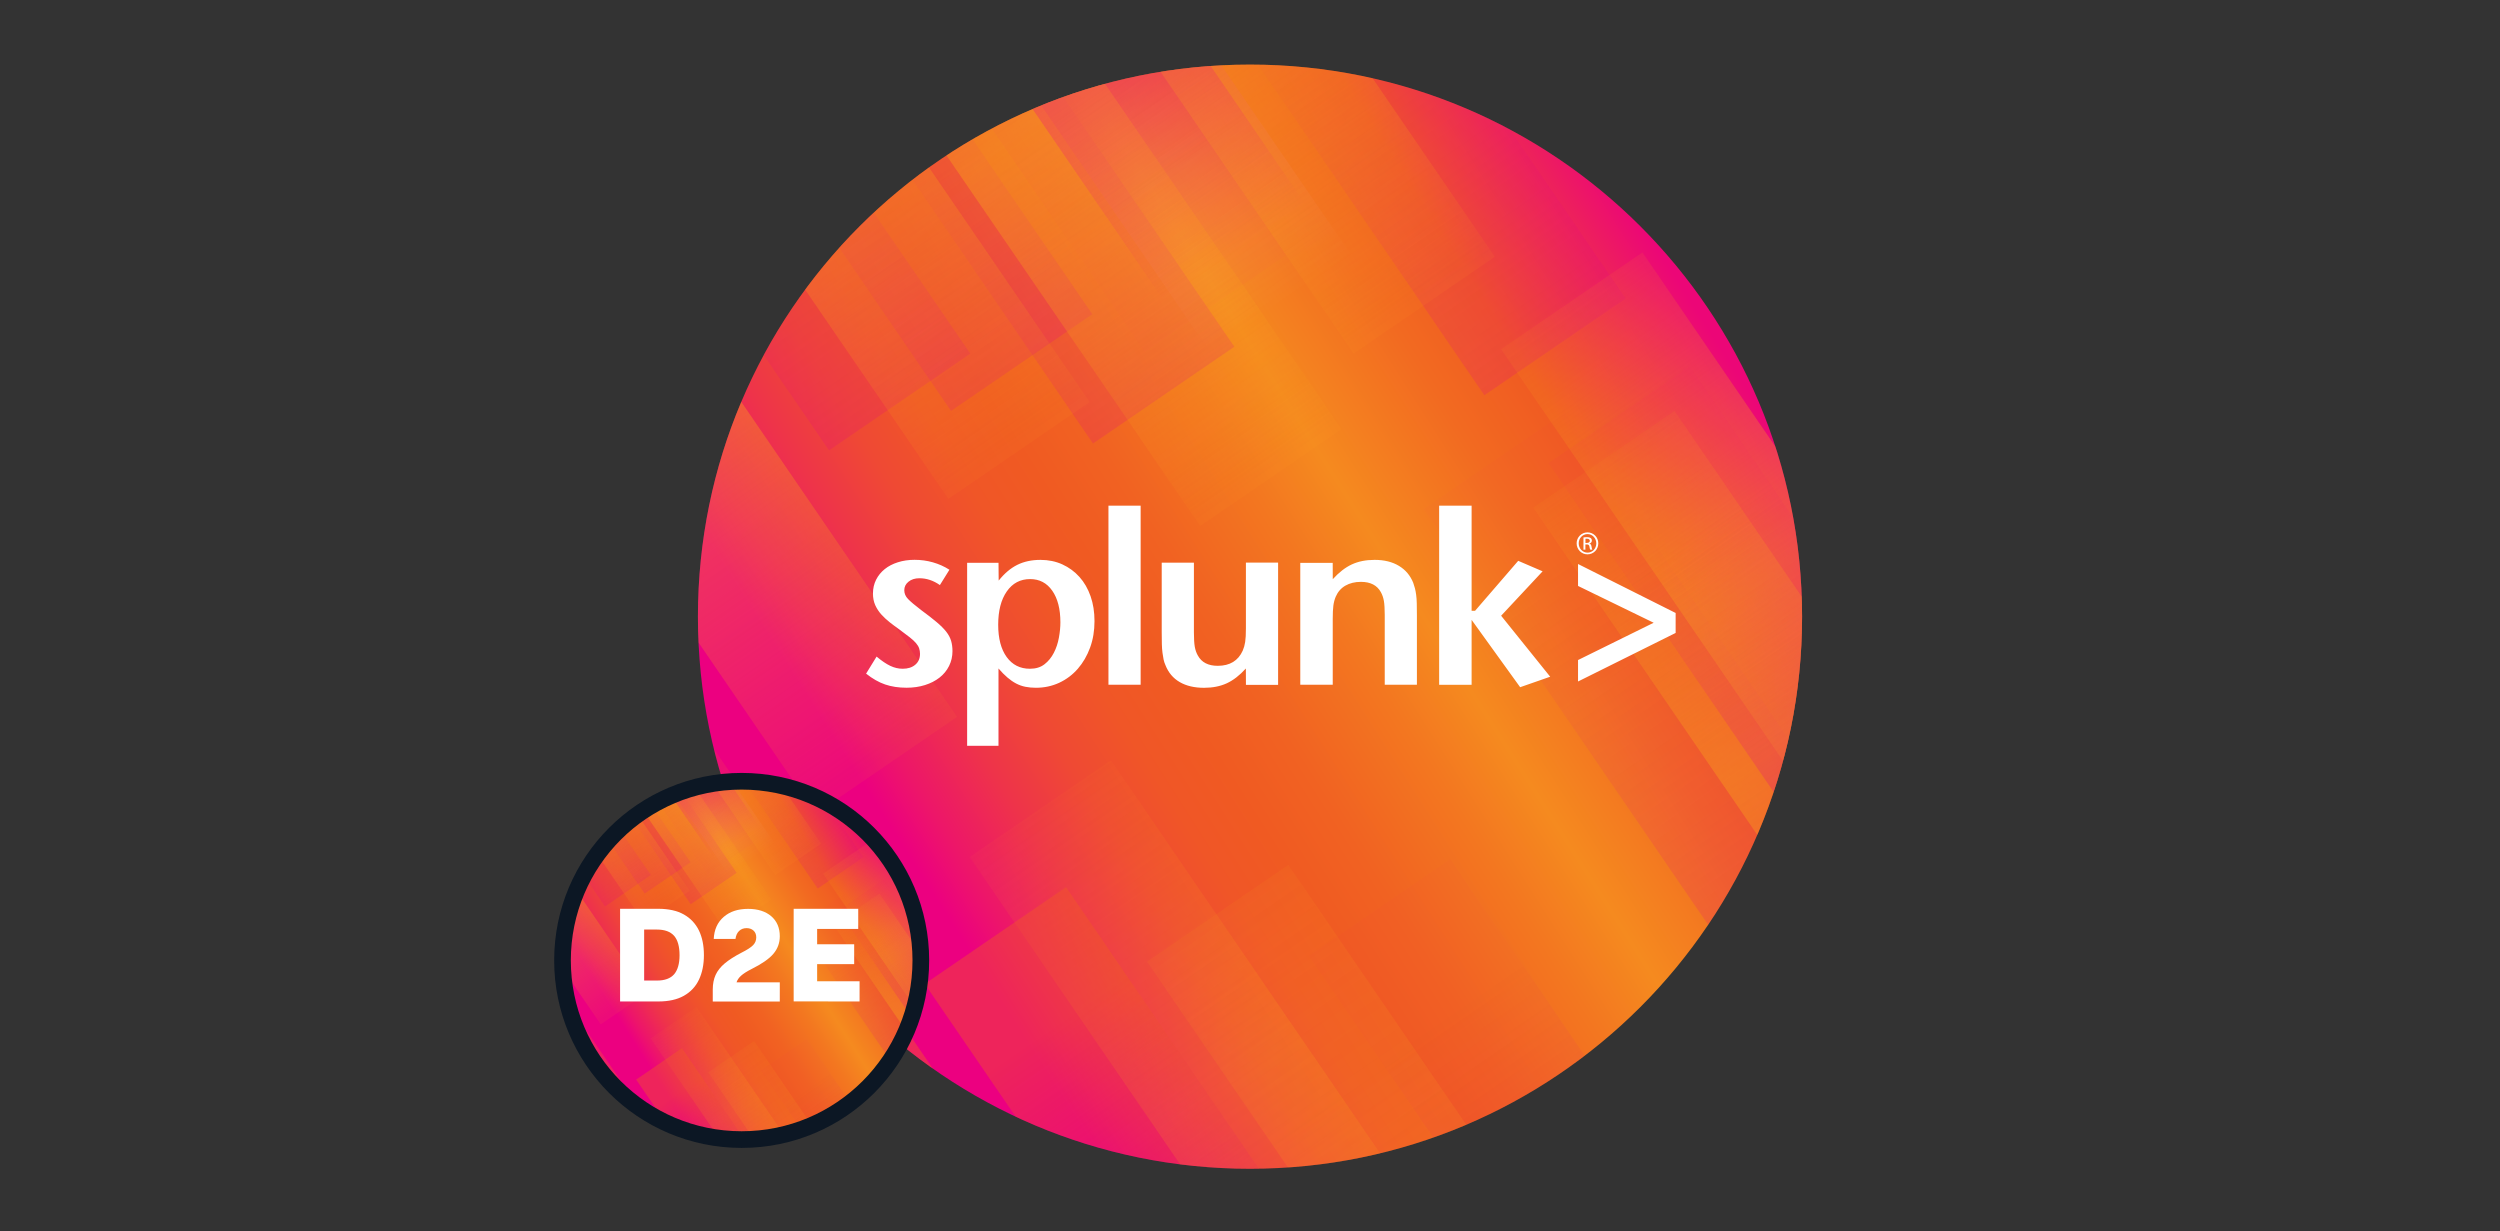 <svg width="1200" height="591" viewBox="0 0 1200 591" fill="none" xmlns="http://www.w3.org/2000/svg">
<rect x="0" y="0" width="1200" height="591" fill="#333333" stroke="none"/>
<g clip-path="url(#clip0)">
<path d="M600 561C746.355 561 865 442.355 865 296C865 149.645 746.355 31 600 31C453.645 31 335 149.645 335 296C335 442.355 453.645 561 600 561Z" fill="url(#paint0_linear)"/>
<path opacity="0.2" fill-rule="evenodd" clip-rule="evenodd" d="M648.654 122.488L580.824 168.935L429.326 -52.292L497.156 -98.739L648.654 122.488Z" fill="url(#paint1_linear)"/>
<path opacity="0.2" fill-rule="evenodd" clip-rule="evenodd" d="M465.756 169.749L397.925 216.184L246.437 -5.04L314.267 -51.487L465.756 169.749Z" fill="url(#paint2_linear)"/>
<path opacity="0.2" fill-rule="evenodd" clip-rule="evenodd" d="M524.314 150.818L456.483 197.254L304.997 -23.971L372.828 -70.418L524.314 150.818Z" fill="url(#paint3_linear)"/>
<path opacity="0.2" fill-rule="evenodd" clip-rule="evenodd" d="M592.477 166.446L524.646 212.882L373.16 -8.343L440.991 -54.79L592.477 166.446Z" fill="url(#paint4_linear)"/>
<path opacity="0.2" fill-rule="evenodd" clip-rule="evenodd" d="M780.321 143.276L712.49 189.711L561.004 -31.514L628.834 -77.961L780.321 143.276Z" fill="url(#paint5_linear)"/>
<path opacity="0.2" fill-rule="evenodd" clip-rule="evenodd" d="M617.247 122.454L549.416 168.901L398.959 -50.827L466.789 -97.274L617.247 122.454Z" fill="url(#paint6_linear)"/>
<path opacity="0.2" fill-rule="evenodd" clip-rule="evenodd" d="M901.57 417.657L833.74 464.094L683.285 244.378L751.115 197.931L901.57 417.657Z" fill="url(#paint7_linear)"/>
<path opacity="0.444" fill-rule="evenodd" clip-rule="evenodd" d="M643.932 206.015L576.102 252.463L368.284 -51.023L436.114 -97.47L643.932 206.015Z" fill="url(#paint8_linear)"/>
<path opacity="0.444" fill-rule="evenodd" clip-rule="evenodd" d="M826.231 718.639L758.4 765.086L550.57 461.589L618.401 415.142L826.231 718.639Z" fill="url(#paint9_linear)"/>
<path opacity="0.2" fill-rule="evenodd" clip-rule="evenodd" d="M846.585 632.138L778.755 678.585L628.288 458.857L696.118 412.41L846.585 632.138Z" fill="url(#paint10_linear)"/>
<path opacity="0.444" fill-rule="evenodd" clip-rule="evenodd" d="M523.042 193.001L455.223 239.449L247.55 -63.825L315.38 -110.262L523.042 193.001Z" fill="url(#paint11_linear)"/>
<path opacity="0.444" fill-rule="evenodd" clip-rule="evenodd" d="M996.033 424.443L928.203 470.89L720.529 167.615L788.36 121.167L996.033 424.443Z" fill="url(#paint12_linear)"/>
<path opacity="0.444" fill-rule="evenodd" clip-rule="evenodd" d="M459.365 344.105L391.534 390.552L183.863 87.279L251.694 40.831L459.365 344.105Z" fill="url(#paint13_linear)"/>
<path opacity="0.444" fill-rule="evenodd" clip-rule="evenodd" d="M1011.44 500.517L943.618 546.964L735.945 243.691L803.775 197.253L1011.44 500.517Z" fill="url(#paint14_linear)"/>
<path opacity="0.444" fill-rule="evenodd" clip-rule="evenodd" d="M717.542 123.261L649.724 169.708L442.05 -133.568L509.881 -180.003L717.542 123.261Z" fill="url(#paint15_linear)"/>
<path opacity="0.444" fill-rule="evenodd" clip-rule="evenodd" d="M740.934 668.18L673.104 714.628L465.431 411.354L533.261 364.907L740.934 668.18Z" fill="url(#paint16_linear)"/>
<path opacity="0.444" fill-rule="evenodd" clip-rule="evenodd" d="M640.574 118.479L572.744 164.926L365.07 -138.347L432.901 -184.794L640.574 118.479Z" fill="url(#paint17_linear)"/>
<path opacity="0.444" fill-rule="evenodd" clip-rule="evenodd" d="M478.946 558.468L411.115 604.915L266.225 393.327L334.056 346.88L478.946 558.468Z" fill="url(#paint18_linear)"/>
<path opacity="0.4" fill-rule="evenodd" clip-rule="evenodd" d="M962.809 397.434L894.979 443.882L743.259 222.303L811.077 175.854L962.809 397.434Z" fill="url(#paint19_linear)"/>
<path opacity="0.4" fill-rule="evenodd" clip-rule="evenodd" d="M663.441 647.407L595.611 693.854L443.879 472.273L511.709 425.826L663.441 647.407Z" fill="url(#paint20_linear)"/>
<path d="M457.189 312.531C457.189 315.109 456.645 317.492 455.544 319.681C454.455 321.871 452.927 323.722 450.971 325.251C449.015 326.781 446.698 327.971 444.002 328.826C441.308 329.682 438.355 330.108 435.156 330.108C431.323 330.108 427.89 329.59 424.845 328.54C421.814 327.504 418.769 325.767 415.726 323.346L420.764 315.16C423.185 317.193 425.363 318.67 427.319 319.602C429.261 320.534 431.255 321.002 433.291 321.002C435.792 321.002 437.798 320.368 439.326 319.072C440.853 317.776 441.605 316.041 441.605 313.851C441.605 312.919 441.463 312.025 441.19 311.209C440.918 310.392 440.412 309.551 439.675 308.684C438.938 307.829 437.926 306.884 436.632 305.873C435.351 304.863 433.693 303.606 431.658 302.117C430.104 301.016 428.574 299.888 427.097 298.722C425.608 297.544 424.274 296.301 423.057 294.967C421.853 293.632 420.882 292.155 420.13 290.51C419.393 288.864 419.017 286.988 419.017 284.889C419.017 282.468 419.523 280.252 420.532 278.257C421.542 276.262 422.929 274.566 424.676 273.167C426.425 271.755 428.523 270.666 430.983 269.89C433.431 269.112 436.1 268.712 438.988 268.712C442.031 268.712 444.973 269.115 447.823 269.929C450.673 270.743 453.301 271.924 455.724 273.478L451.152 280.835C448.03 278.645 444.753 277.559 441.308 277.559C439.21 277.559 437.461 278.103 436.102 279.204C434.729 280.305 434.057 281.666 434.057 283.309C434.057 284.877 434.652 286.289 435.871 287.532C437.076 288.79 439.147 290.536 442.113 292.803C445.093 294.993 447.567 296.908 449.521 298.554C451.477 300.199 453.031 301.741 454.171 303.191C455.31 304.642 456.088 306.106 456.529 307.595C456.97 309.101 457.189 310.732 457.189 312.531ZM508.987 298.737C508.987 301.004 508.753 303.451 508.274 306.068C507.807 308.684 506.992 311.12 505.853 313.334C504.713 315.562 503.224 317.4 501.372 318.838C499.519 320.289 497.187 321.002 494.352 321.002C489.637 321.002 485.92 319.123 483.2 315.367C480.492 311.611 479.134 306.456 479.134 299.888C479.134 293.167 480.507 287.828 483.265 283.88C486.012 279.929 489.755 277.961 494.47 277.961C498.951 277.961 502.487 279.825 505.077 283.531C507.691 287.262 508.987 292.326 508.987 298.737ZM525.359 298.142C525.359 293.764 524.738 289.787 523.48 286.2C522.223 282.598 520.449 279.517 518.144 276.939C515.838 274.362 513.092 272.355 509.931 270.905C506.759 269.466 503.261 268.741 499.428 268.741C495.205 268.741 491.487 269.543 488.276 271.138C485.065 272.745 482.097 275.258 479.365 278.691L479.288 270.143H464.224V357.988H479.276V320.867C480.765 322.589 482.191 324.04 483.564 325.206C484.937 326.384 486.322 327.342 487.734 328.082C489.146 328.822 490.635 329.352 492.203 329.662C493.771 329.973 495.455 330.13 497.255 330.13C501.244 330.13 504.973 329.327 508.421 327.733C511.866 326.126 514.846 323.885 517.359 320.997C519.871 318.108 521.827 314.728 523.239 310.869C524.661 306.988 525.359 302.753 525.359 298.142ZM532.056 328.684H547.508V242.718H532.056V328.684ZM613.489 328.711V270.061H598.037V301.628C598.037 304.439 597.921 306.615 597.687 308.142C597.454 309.669 597.054 311.057 596.509 312.312C594.319 317.157 590.318 319.592 584.502 319.592C579.956 319.592 576.769 317.947 574.97 314.659C574.257 313.415 573.765 312.004 573.493 310.435C573.221 308.867 573.078 306.603 573.078 303.622V270.073H557.624V303.401C557.624 305.668 557.651 307.585 557.689 309.151C557.728 310.717 557.831 312.105 557.988 313.321C558.145 314.538 558.325 315.615 558.518 316.547C558.713 317.48 559.009 318.385 559.4 319.241C560.811 322.842 563.09 325.562 566.266 327.4C569.438 329.238 573.324 330.147 577.935 330.147C582.079 330.147 585.719 329.421 588.853 327.983C591.987 326.533 595.033 324.174 598.01 320.886L598.049 328.735H613.489V328.711ZM680.117 328.684V295.434C680.117 293.167 680.09 291.237 680.052 289.645C680.013 288.038 679.922 286.665 679.753 285.487C679.596 284.321 679.404 283.285 679.17 282.391C678.936 281.497 678.664 280.616 678.353 279.748C676.942 276.238 674.663 273.531 671.487 271.615C668.315 269.698 664.429 268.739 659.803 268.739C655.66 268.739 652.02 269.464 648.885 270.914C645.751 272.365 642.706 274.735 639.728 278.011L639.702 270.163H624.132V328.682H639.714V297.077C639.714 294.345 639.818 292.22 640.013 290.705C640.208 289.19 640.584 287.766 641.14 286.431C642.15 284.087 643.706 282.312 645.79 281.107C647.876 279.903 650.362 279.293 653.263 279.293C657.809 279.293 660.996 280.938 662.795 284.203C663.494 285.446 663.988 286.858 664.26 288.411C664.532 289.965 664.675 292.232 664.675 295.198V328.667H680.114V328.684H680.117ZM744.088 324.825L720.541 295.552L740.45 274.232L728.742 269.194L708.019 293.196H706.373V242.73H690.791V328.696H706.373V297.544L729.674 329.86L744.088 324.825ZM804.305 303.815V294.229L757.456 270.722V281.252L793.761 298.92L757.456 316.819V327.116L804.305 303.815ZM761.987 255.542C759.111 255.542 756.781 257.886 756.781 260.801C756.781 263.766 759.113 266.086 761.987 266.086C764.888 266.086 767.181 263.769 767.181 260.801C767.181 257.874 764.888 255.542 762.014 255.542H761.987ZM762.014 256.356C764.346 256.356 766.223 258.339 766.223 260.825C766.223 263.299 764.358 265.294 762.014 265.267C759.67 265.267 757.779 263.299 757.779 260.798C757.779 258.336 759.67 256.356 761.987 256.356H762.014ZM761.016 261.331H761.665C762.416 261.331 762.792 261.615 762.922 262.355C763.038 263.133 763.182 263.663 763.324 263.844H764.31C764.218 263.663 764.076 263.299 763.934 262.393C763.818 261.526 763.466 261.059 762.949 260.97V260.917C763.582 260.736 764.088 260.256 764.088 259.493C764.088 258.936 763.893 258.534 763.544 258.276C763.194 258.016 762.611 257.835 761.717 257.835C761.019 257.835 760.552 257.9 760.06 257.977V263.846H760.992V261.333H761.016V261.331ZM761.016 258.623C761.173 258.597 761.392 258.57 761.691 258.57C762.739 258.57 763.115 259.088 763.115 259.594C763.115 260.319 762.455 260.603 761.691 260.603H761.016V258.623Z" fill="white"/>
</g>
<g clip-path="url(#clip1)">
<path d="M355.982 546.964C403.469 546.964 441.964 508.469 441.964 460.982C441.964 413.495 403.469 375 355.982 375C308.495 375 270 413.495 270 460.982C270 508.469 308.495 546.964 355.982 546.964Z" fill="url(#paint21_linear)"/>
<path opacity="0.2" fill-rule="evenodd" clip-rule="evenodd" d="M371.782 404.692L349.792 419.772L300.628 347.971L322.619 332.891L371.782 404.692Z" fill="url(#paint22_linear)"/>
<path opacity="0.2" fill-rule="evenodd" clip-rule="evenodd" d="M312.433 420.024L290.407 435.104L241.243 363.303L263.27 348.223L312.433 420.024Z" fill="url(#paint23_linear)"/>
<path opacity="0.2" fill-rule="evenodd" clip-rule="evenodd" d="M331.436 413.87L309.41 428.95L260.247 357.149L282.273 342.104L331.436 413.87Z" fill="url(#paint24_linear)"/>
<path opacity="0.2" fill-rule="evenodd" clip-rule="evenodd" d="M353.571 418.945L331.544 434.025L282.381 362.223L304.407 347.143L353.571 418.945Z" fill="url(#paint25_linear)"/>
<path opacity="0.2" fill-rule="evenodd" clip-rule="evenodd" d="M414.503 411.423L392.513 426.503L343.349 354.701L365.34 339.621L414.503 411.423Z" fill="url(#paint26_linear)"/>
<path opacity="0.2" fill-rule="evenodd" clip-rule="evenodd" d="M361.597 404.693L339.57 419.737L290.767 348.439L312.757 333.359L361.597 404.693Z" fill="url(#paint27_linear)"/>
<path opacity="0.2" fill-rule="evenodd" clip-rule="evenodd" d="M453.877 500.464L431.851 515.544L383.011 444.246L405.038 429.166L453.877 500.464Z" fill="url(#paint28_linear)"/>
<path opacity="0.444" fill-rule="evenodd" clip-rule="evenodd" d="M370.27 431.794L348.244 446.874L280.797 348.367L302.824 333.323L370.27 431.794Z" fill="url(#paint29_linear)"/>
<path opacity="0.444" fill-rule="evenodd" clip-rule="evenodd" d="M429.403 598.143L407.413 613.223L339.966 514.753L361.956 499.672L429.403 598.143Z" fill="url(#paint30_linear)"/>
<path opacity="0.2" fill-rule="evenodd" clip-rule="evenodd" d="M436.026 570.07L413.999 585.15L365.196 513.853L387.186 498.772L436.026 570.07Z" fill="url(#paint31_linear)"/>
<path opacity="0.444" fill-rule="evenodd" clip-rule="evenodd" d="M331.04 427.582L309.014 442.662L241.603 344.228L263.63 329.147L331.04 427.582Z" fill="url(#paint32_linear)"/>
<path opacity="0.444" fill-rule="evenodd" clip-rule="evenodd" d="M484.541 502.696L462.515 517.74L395.104 419.341L417.13 404.261L484.541 502.696Z" fill="url(#paint33_linear)"/>
<path opacity="0.444" fill-rule="evenodd" clip-rule="evenodd" d="M310.346 476.602L288.355 491.682L220.945 393.247L242.971 378.203L310.346 476.602Z" fill="url(#paint34_linear)"/>
<path opacity="0.444" fill-rule="evenodd" clip-rule="evenodd" d="M489.508 527.385L467.518 542.429L400.107 444.03L422.133 428.95L489.508 527.385Z" fill="url(#paint35_linear)"/>
<path opacity="0.444" fill-rule="evenodd" clip-rule="evenodd" d="M394.132 404.944L372.142 420.024L304.731 321.589L326.758 306.509L394.132 404.944Z" fill="url(#paint36_linear)"/>
<path opacity="0.444" fill-rule="evenodd" clip-rule="evenodd" d="M401.726 581.767L379.736 596.847L312.325 498.448L334.351 483.368L401.726 581.767Z" fill="url(#paint37_linear)"/>
<path opacity="0.444" fill-rule="evenodd" clip-rule="evenodd" d="M369.155 403.397L347.164 418.477L279.753 320.042L301.78 304.962L369.155 403.397Z" fill="url(#paint38_linear)"/>
<path opacity="0.444" fill-rule="evenodd" clip-rule="evenodd" d="M316.716 546.172L294.69 561.253L247.686 492.582L269.676 477.502L316.716 546.172Z" fill="url(#paint39_linear)"/>
<path opacity="0.4" fill-rule="evenodd" clip-rule="evenodd" d="M473.744 493.914L451.718 508.994L402.482 437.084L424.509 422.004L473.744 493.914Z" fill="url(#paint40_linear)"/>
<path opacity="0.4" fill-rule="evenodd" clip-rule="evenodd" d="M376.605 575.037L354.578 590.117L305.343 518.208L327.333 503.127L376.605 575.037Z" fill="url(#paint41_linear)"/>
<path d="M297.641 480.669V436.22H315.96C320.927 436.22 325.03 437.12 328.269 438.956C331.508 440.791 333.884 443.346 335.503 446.658C337.087 449.969 337.879 453.892 337.879 458.463C337.879 462.961 337.087 466.884 335.503 470.232C333.92 473.579 331.508 476.134 328.269 477.97C325.03 479.805 320.927 480.705 315.96 480.705H297.641V480.669ZM315.384 446.19H309.194V470.663H315.384C319.091 470.663 321.791 469.656 323.554 467.676C325.282 465.661 326.182 462.601 326.182 458.499C326.182 454.288 325.318 451.192 323.554 449.177C321.791 447.197 319.055 446.19 315.384 446.19Z" fill="white"/>
<path d="M342.125 480.669V474.946C342.125 472.283 342.593 469.944 343.493 467.964C344.393 465.985 345.869 464.113 347.884 462.422C349.9 460.73 352.563 459.039 355.802 457.347C358.609 455.943 360.481 454.72 361.489 453.676C362.496 452.632 363 451.408 363 449.933C363 448.565 362.568 447.485 361.705 446.694C360.841 445.902 359.725 445.506 358.357 445.506C356.882 445.506 355.694 445.974 354.758 446.874C353.823 447.773 353.247 449.033 353.031 450.689H342.593C342.809 446.226 344.393 442.699 347.38 440.107C350.367 437.516 354.254 436.256 359.077 436.256C363.756 436.256 367.463 437.444 370.198 439.783C372.934 442.159 374.301 445.362 374.301 449.393C374.301 452.632 373.258 455.439 371.206 457.851C369.155 460.262 365.664 462.674 360.769 465.121C358.501 466.273 356.81 467.352 355.694 468.36C354.614 469.332 353.894 470.412 353.535 471.527H374.301V480.741H342.125V480.669Z" fill="white"/>
<path d="M380.959 480.669V436.22H411.948V445.902H392.225V453.244H410.004V462.781H392.225V471.023H412.595V480.705L380.959 480.669Z" fill="white"/>
</g>
<path d="M356 543C310.713 543 274 506.287 274 461H266C266 510.706 306.294 551 356 551V543ZM438 461C438 506.287 401.287 543 356 543V551C405.706 551 446 510.706 446 461H438ZM356 379C401.287 379 438 415.713 438 461H446C446 411.294 405.706 371 356 371V379ZM356 371C306.294 371 266 411.294 266 461H274C274 415.713 310.713 379 356 379V371Z" fill="#0C1724"/>
<defs>
<linearGradient id="paint0_linear" x1="819.254" y1="156.309" x2="390.273" y2="429.621" gradientUnits="userSpaceOnUse">
<stop stop-color="#EC0677"/>
<stop offset="0.165" stop-color="#F05A22"/>
<stop offset="0.249" stop-color="#F26A21"/>
<stop offset="0.373" stop-color="#F58A1F"/>
<stop offset="0.443" stop-color="#F37720"/>
<stop offset="0.544" stop-color="#F16222"/>
<stop offset="0.61" stop-color="#F05A22"/>
<stop offset="0.667" stop-color="#F05627"/>
<stop offset="0.73" stop-color="#EF4934"/>
<stop offset="0.795" stop-color="#EE334A"/>
<stop offset="0.863" stop-color="#ED1669"/>
<stop offset="0.904" stop-color="#EC0080"/>
</linearGradient>
<linearGradient id="paint1_linear" x1="463.644" y1="-74.529" x2="615.068" y2="145.505" gradientUnits="userSpaceOnUse">
<stop offset="0.503" stop-color="#E20782"/>
<stop offset="1" stop-color="white" stop-opacity="0"/>
</linearGradient>
<linearGradient id="paint2_linear" x1="311.457" y1="17.398" x2="431.512" y2="191.85" gradientUnits="userSpaceOnUse">
<stop offset="0.037" stop-color="#E20782" stop-opacity="0.1"/>
<stop offset="1" stop-color="#E20782"/>
</linearGradient>
<linearGradient id="paint3_linear" x1="370.015" y1="-1.533" x2="490.07" y2="172.919" gradientUnits="userSpaceOnUse">
<stop offset="0.037" stop-color="#E20782" stop-opacity="0.1"/>
<stop offset="1" stop-color="#E20782"/>
</linearGradient>
<linearGradient id="paint4_linear" x1="438.179" y1="14.095" x2="558.234" y2="188.547" gradientUnits="userSpaceOnUse">
<stop offset="0.037" stop-color="#E20782" stop-opacity="0.1"/>
<stop offset="1" stop-color="#E20782"/>
</linearGradient>
<linearGradient id="paint5_linear" x1="626.022" y1="-9.076" x2="746.077" y2="165.376" gradientUnits="userSpaceOnUse">
<stop offset="0.037" stop-color="#E20782" stop-opacity="0.1"/>
<stop offset="1" stop-color="#E20782"/>
</linearGradient>
<linearGradient id="paint6_linear" x1="432.817" y1="-73.719" x2="582.463" y2="143.738" gradientUnits="userSpaceOnUse">
<stop stop-color="#E20782"/>
<stop offset="0.772" stop-color="#E20782" stop-opacity="0.1"/>
</linearGradient>
<linearGradient id="paint7_linear" x1="717.138" y1="221.474" x2="866.783" y2="438.93" gradientUnits="userSpaceOnUse">
<stop offset="0.213" stop-color="#E20782" stop-opacity="0.1"/>
<stop offset="1" stop-color="#E20782"/>
</linearGradient>
<linearGradient id="paint8_linear" x1="402.208" y1="-73.829" x2="609.173" y2="226.354" gradientUnits="userSpaceOnUse">
<stop stop-color="#F89E1C" stop-opacity="0.2"/>
<stop offset="0.453" stop-color="#F89E1C"/>
<stop offset="1" stop-color="#F89E1C" stop-opacity="0.15"/>
</linearGradient>
<linearGradient id="paint9_linear" x1="584.485" y1="438.766" x2="791.449" y2="738.949" gradientUnits="userSpaceOnUse">
<stop stop-color="#F89E1C" stop-opacity="0.2"/>
<stop offset="0.554" stop-color="#F89E1C" stop-opacity="0.5"/>
<stop offset="1" stop-color="#F89E1C" stop-opacity="0.15"/>
</linearGradient>
<linearGradient id="paint10_linear" x1="662.145" y1="435.957" x2="811.79" y2="653.413" gradientUnits="userSpaceOnUse">
<stop offset="0.228" stop-color="#E20782" stop-opacity="0.1"/>
<stop offset="1" stop-color="#E20782"/>
</linearGradient>
<linearGradient id="paint11_linear" x1="281.462" y1="-86.646" x2="488.273" y2="213.316" gradientUnits="userSpaceOnUse">
<stop stop-color="#F89E1C" stop-opacity="0.2"/>
<stop offset="0.442" stop-color="#F89E1C"/>
<stop offset="1" stop-color="#F89E1C" stop-opacity="0.15"/>
</linearGradient>
<linearGradient id="paint12_linear" x1="754.444" y1="144.794" x2="961.255" y2="444.755" gradientUnits="userSpaceOnUse">
<stop stop-color="#F89E1C" stop-opacity="0.2"/>
<stop offset="0.442" stop-color="#F89E1C"/>
<stop offset="1" stop-color="#F89E1C" stop-opacity="0.15"/>
</linearGradient>
<linearGradient id="paint13_linear" x1="217.776" y1="64.456" x2="424.587" y2="364.417" gradientUnits="userSpaceOnUse">
<stop stop-color="#F89E1C" stop-opacity="0.2"/>
<stop offset="0.442" stop-color="#F89E1C"/>
<stop offset="1" stop-color="#F89E1C" stop-opacity="0.15"/>
</linearGradient>
<linearGradient id="paint14_linear" x1="769.857" y1="220.869" x2="976.668" y2="520.831" gradientUnits="userSpaceOnUse">
<stop stop-color="#F89E1C" stop-opacity="0.2"/>
<stop offset="0.442" stop-color="#F89E1C"/>
<stop offset="1" stop-color="#F89E1C" stop-opacity="0.15"/>
</linearGradient>
<linearGradient id="paint15_linear" x1="475.962" y1="-156.387" x2="682.773" y2="143.574" gradientUnits="userSpaceOnUse">
<stop stop-color="#F89E1C" stop-opacity="0.2"/>
<stop offset="0.442" stop-color="#F89E1C"/>
<stop offset="1" stop-color="#F89E1C" stop-opacity="0.15"/>
</linearGradient>
<linearGradient id="paint16_linear" x1="499.345" y1="388.532" x2="706.156" y2="688.493" gradientUnits="userSpaceOnUse">
<stop stop-color="#F89E1C" stop-opacity="0.1"/>
<stop offset="0.44" stop-color="#F89E1C" stop-opacity="0.5"/>
<stop offset="1" stop-color="#F89E1C" stop-opacity="0.15"/>
</linearGradient>
<linearGradient id="paint17_linear" x1="398.984" y1="-161.169" x2="605.795" y2="138.792" gradientUnits="userSpaceOnUse">
<stop stop-color="#EC008C" stop-opacity="0.2"/>
<stop offset="0.442" stop-color="#EC008C"/>
<stop offset="0.941" stop-color="#EC008C" stop-opacity="0"/>
</linearGradient>
<linearGradient id="paint18_linear" x1="279.893" y1="341.057" x2="445.325" y2="581.498" gradientUnits="userSpaceOnUse">
<stop stop-color="#F89E1C" stop-opacity="0"/>
<stop offset="0.849" stop-color="#F05A22"/>
</linearGradient>
<linearGradient id="paint19_linear" x1="755.983" y1="168.659" x2="929.253" y2="420.436" gradientUnits="userSpaceOnUse">
<stop offset="0.343" stop-color="#E20782" stop-opacity="0.1"/>
<stop offset="1" stop-color="#E20782"/>
</linearGradient>
<linearGradient id="paint20_linear" x1="456.613" y1="418.626" x2="629.884" y2="670.404" gradientUnits="userSpaceOnUse">
<stop offset="0.289" stop-color="#F05A22"/>
<stop offset="0.858" stop-color="#E20782" stop-opacity="0.1"/>
</linearGradient>
<linearGradient id="paint21_linear" x1="427.154" y1="415.666" x2="287.938" y2="504.364" gradientUnits="userSpaceOnUse">
<stop stop-color="#EC0677"/>
<stop offset="0.165" stop-color="#F05A22"/>
<stop offset="0.249" stop-color="#F26A21"/>
<stop offset="0.373" stop-color="#F58A1F"/>
<stop offset="0.443" stop-color="#F37720"/>
<stop offset="0.544" stop-color="#F16222"/>
<stop offset="0.61" stop-color="#F05A22"/>
<stop offset="0.667" stop-color="#F05627"/>
<stop offset="0.73" stop-color="#EF4934"/>
<stop offset="0.795" stop-color="#EE334A"/>
<stop offset="0.863" stop-color="#ED1669"/>
<stop offset="0.904" stop-color="#EC0080"/>
</linearGradient>
<linearGradient id="paint22_linear" x1="311.749" y1="340.753" x2="360.89" y2="412.16" gradientUnits="userSpaceOnUse">
<stop offset="0.503" stop-color="#E20782"/>
<stop offset="1" stop-color="white" stop-opacity="0"/>
</linearGradient>
<linearGradient id="paint23_linear" x1="262.36" y1="370.586" x2="301.321" y2="427.2" gradientUnits="userSpaceOnUse">
<stop offset="0.037" stop-color="#E20782" stop-opacity="0.1"/>
<stop offset="1" stop-color="#E20782"/>
</linearGradient>
<linearGradient id="paint24_linear" x1="281.363" y1="364.442" x2="320.325" y2="421.057" gradientUnits="userSpaceOnUse">
<stop offset="0.037" stop-color="#E20782" stop-opacity="0.1"/>
<stop offset="1" stop-color="#E20782"/>
</linearGradient>
<linearGradient id="paint25_linear" x1="303.484" y1="369.514" x2="342.446" y2="426.128" gradientUnits="userSpaceOnUse">
<stop offset="0.037" stop-color="#E20782" stop-opacity="0.1"/>
<stop offset="1" stop-color="#E20782"/>
</linearGradient>
<linearGradient id="paint26_linear" x1="364.445" y1="361.994" x2="403.406" y2="418.609" gradientUnits="userSpaceOnUse">
<stop offset="0.037" stop-color="#E20782" stop-opacity="0.1"/>
<stop offset="1" stop-color="#E20782"/>
</linearGradient>
<linearGradient id="paint27_linear" x1="301.745" y1="341.016" x2="350.309" y2="411.587" gradientUnits="userSpaceOnUse">
<stop stop-color="#E20782"/>
<stop offset="0.772" stop-color="#E20782" stop-opacity="0.1"/>
</linearGradient>
<linearGradient id="paint28_linear" x1="394.015" y1="436.814" x2="442.579" y2="507.385" gradientUnits="userSpaceOnUse">
<stop offset="0.213" stop-color="#E20782" stop-opacity="0.1"/>
<stop offset="1" stop-color="#E20782"/>
</linearGradient>
<linearGradient id="paint29_linear" x1="291.811" y1="340.98" x2="358.977" y2="438.398" gradientUnits="userSpaceOnUse">
<stop stop-color="#F89E1C" stop-opacity="0.2"/>
<stop offset="0.453" stop-color="#F89E1C"/>
<stop offset="1" stop-color="#F89E1C" stop-opacity="0.15"/>
</linearGradient>
<linearGradient id="paint30_linear" x1="350.965" y1="507.332" x2="418.131" y2="604.75" gradientUnits="userSpaceOnUse">
<stop stop-color="#F89E1C" stop-opacity="0.2"/>
<stop offset="0.554" stop-color="#F89E1C" stop-opacity="0.5"/>
<stop offset="1" stop-color="#F89E1C" stop-opacity="0.15"/>
</linearGradient>
<linearGradient id="paint31_linear" x1="376.168" y1="506.42" x2="424.732" y2="576.991" gradientUnits="userSpaceOnUse">
<stop offset="0.228" stop-color="#E20782" stop-opacity="0.1"/>
<stop offset="1" stop-color="#E20782"/>
</linearGradient>
<linearGradient id="paint32_linear" x1="252.625" y1="336.82" x2="319.741" y2="434.166" gradientUnits="userSpaceOnUse">
<stop stop-color="#F89E1C" stop-opacity="0.2"/>
<stop offset="0.442" stop-color="#F89E1C"/>
<stop offset="1" stop-color="#F89E1C" stop-opacity="0.15"/>
</linearGradient>
<linearGradient id="paint33_linear" x1="406.121" y1="411.93" x2="473.237" y2="509.275" gradientUnits="userSpaceOnUse">
<stop stop-color="#F89E1C" stop-opacity="0.2"/>
<stop offset="0.442" stop-color="#F89E1C"/>
<stop offset="1" stop-color="#F89E1C" stop-opacity="0.15"/>
</linearGradient>
<linearGradient id="paint34_linear" x1="231.958" y1="385.857" x2="299.074" y2="483.203" gradientUnits="userSpaceOnUse">
<stop stop-color="#F89E1C" stop-opacity="0.2"/>
<stop offset="0.442" stop-color="#F89E1C"/>
<stop offset="1" stop-color="#F89E1C" stop-opacity="0.15"/>
</linearGradient>
<linearGradient id="paint35_linear" x1="411.124" y1="436.618" x2="478.24" y2="533.964" gradientUnits="userSpaceOnUse">
<stop stop-color="#F89E1C" stop-opacity="0.2"/>
<stop offset="0.442" stop-color="#F89E1C"/>
<stop offset="1" stop-color="#F89E1C" stop-opacity="0.15"/>
</linearGradient>
<linearGradient id="paint36_linear" x1="315.746" y1="314.187" x2="382.862" y2="411.533" gradientUnits="userSpaceOnUse">
<stop stop-color="#F89E1C" stop-opacity="0.2"/>
<stop offset="0.442" stop-color="#F89E1C"/>
<stop offset="1" stop-color="#F89E1C" stop-opacity="0.15"/>
</linearGradient>
<linearGradient id="paint37_linear" x1="323.334" y1="491.029" x2="390.45" y2="588.375" gradientUnits="userSpaceOnUse">
<stop stop-color="#F89E1C" stop-opacity="0.1"/>
<stop offset="0.44" stop-color="#F89E1C" stop-opacity="0.5"/>
<stop offset="1" stop-color="#F89E1C" stop-opacity="0.15"/>
</linearGradient>
<linearGradient id="paint38_linear" x1="290.765" y1="312.636" x2="357.881" y2="409.982" gradientUnits="userSpaceOnUse">
<stop stop-color="#EC008C" stop-opacity="0.2"/>
<stop offset="0.442" stop-color="#EC008C"/>
<stop offset="0.941" stop-color="#EC008C" stop-opacity="0"/>
</linearGradient>
<linearGradient id="paint39_linear" x1="252.116" y1="475.623" x2="305.803" y2="553.652" gradientUnits="userSpaceOnUse">
<stop stop-color="#F89E1C" stop-opacity="0"/>
<stop offset="0.849" stop-color="#F05A22"/>
</linearGradient>
<linearGradient id="paint40_linear" x1="406.621" y1="419.674" x2="462.852" y2="501.383" gradientUnits="userSpaceOnUse">
<stop offset="0.343" stop-color="#E20782" stop-opacity="0.1"/>
<stop offset="1" stop-color="#E20782"/>
</linearGradient>
<linearGradient id="paint41_linear" x1="309.467" y1="500.796" x2="365.698" y2="582.505" gradientUnits="userSpaceOnUse">
<stop offset="0.289" stop-color="#F05A22"/>
<stop offset="0.858" stop-color="#E20782" stop-opacity="0.1"/>
</linearGradient>
<clipPath id="clip0">
<path d="M335 296C335 149.645 453.645 31 600 31C746.355 31 865 149.645 865 296C865 442.355 746.355 561 600 561C453.645 561 335 442.355 335 296Z" fill="white"/>
</clipPath>
<clipPath id="clip1">
<path d="M270 461C270 413.504 308.504 375 356 375V375C403.496 375 442 413.504 442 461V461C442 508.496 403.496 547 356 547V547C308.504 547 270 508.496 270 461V461Z" fill="white"/>
</clipPath>
</defs>
</svg>
